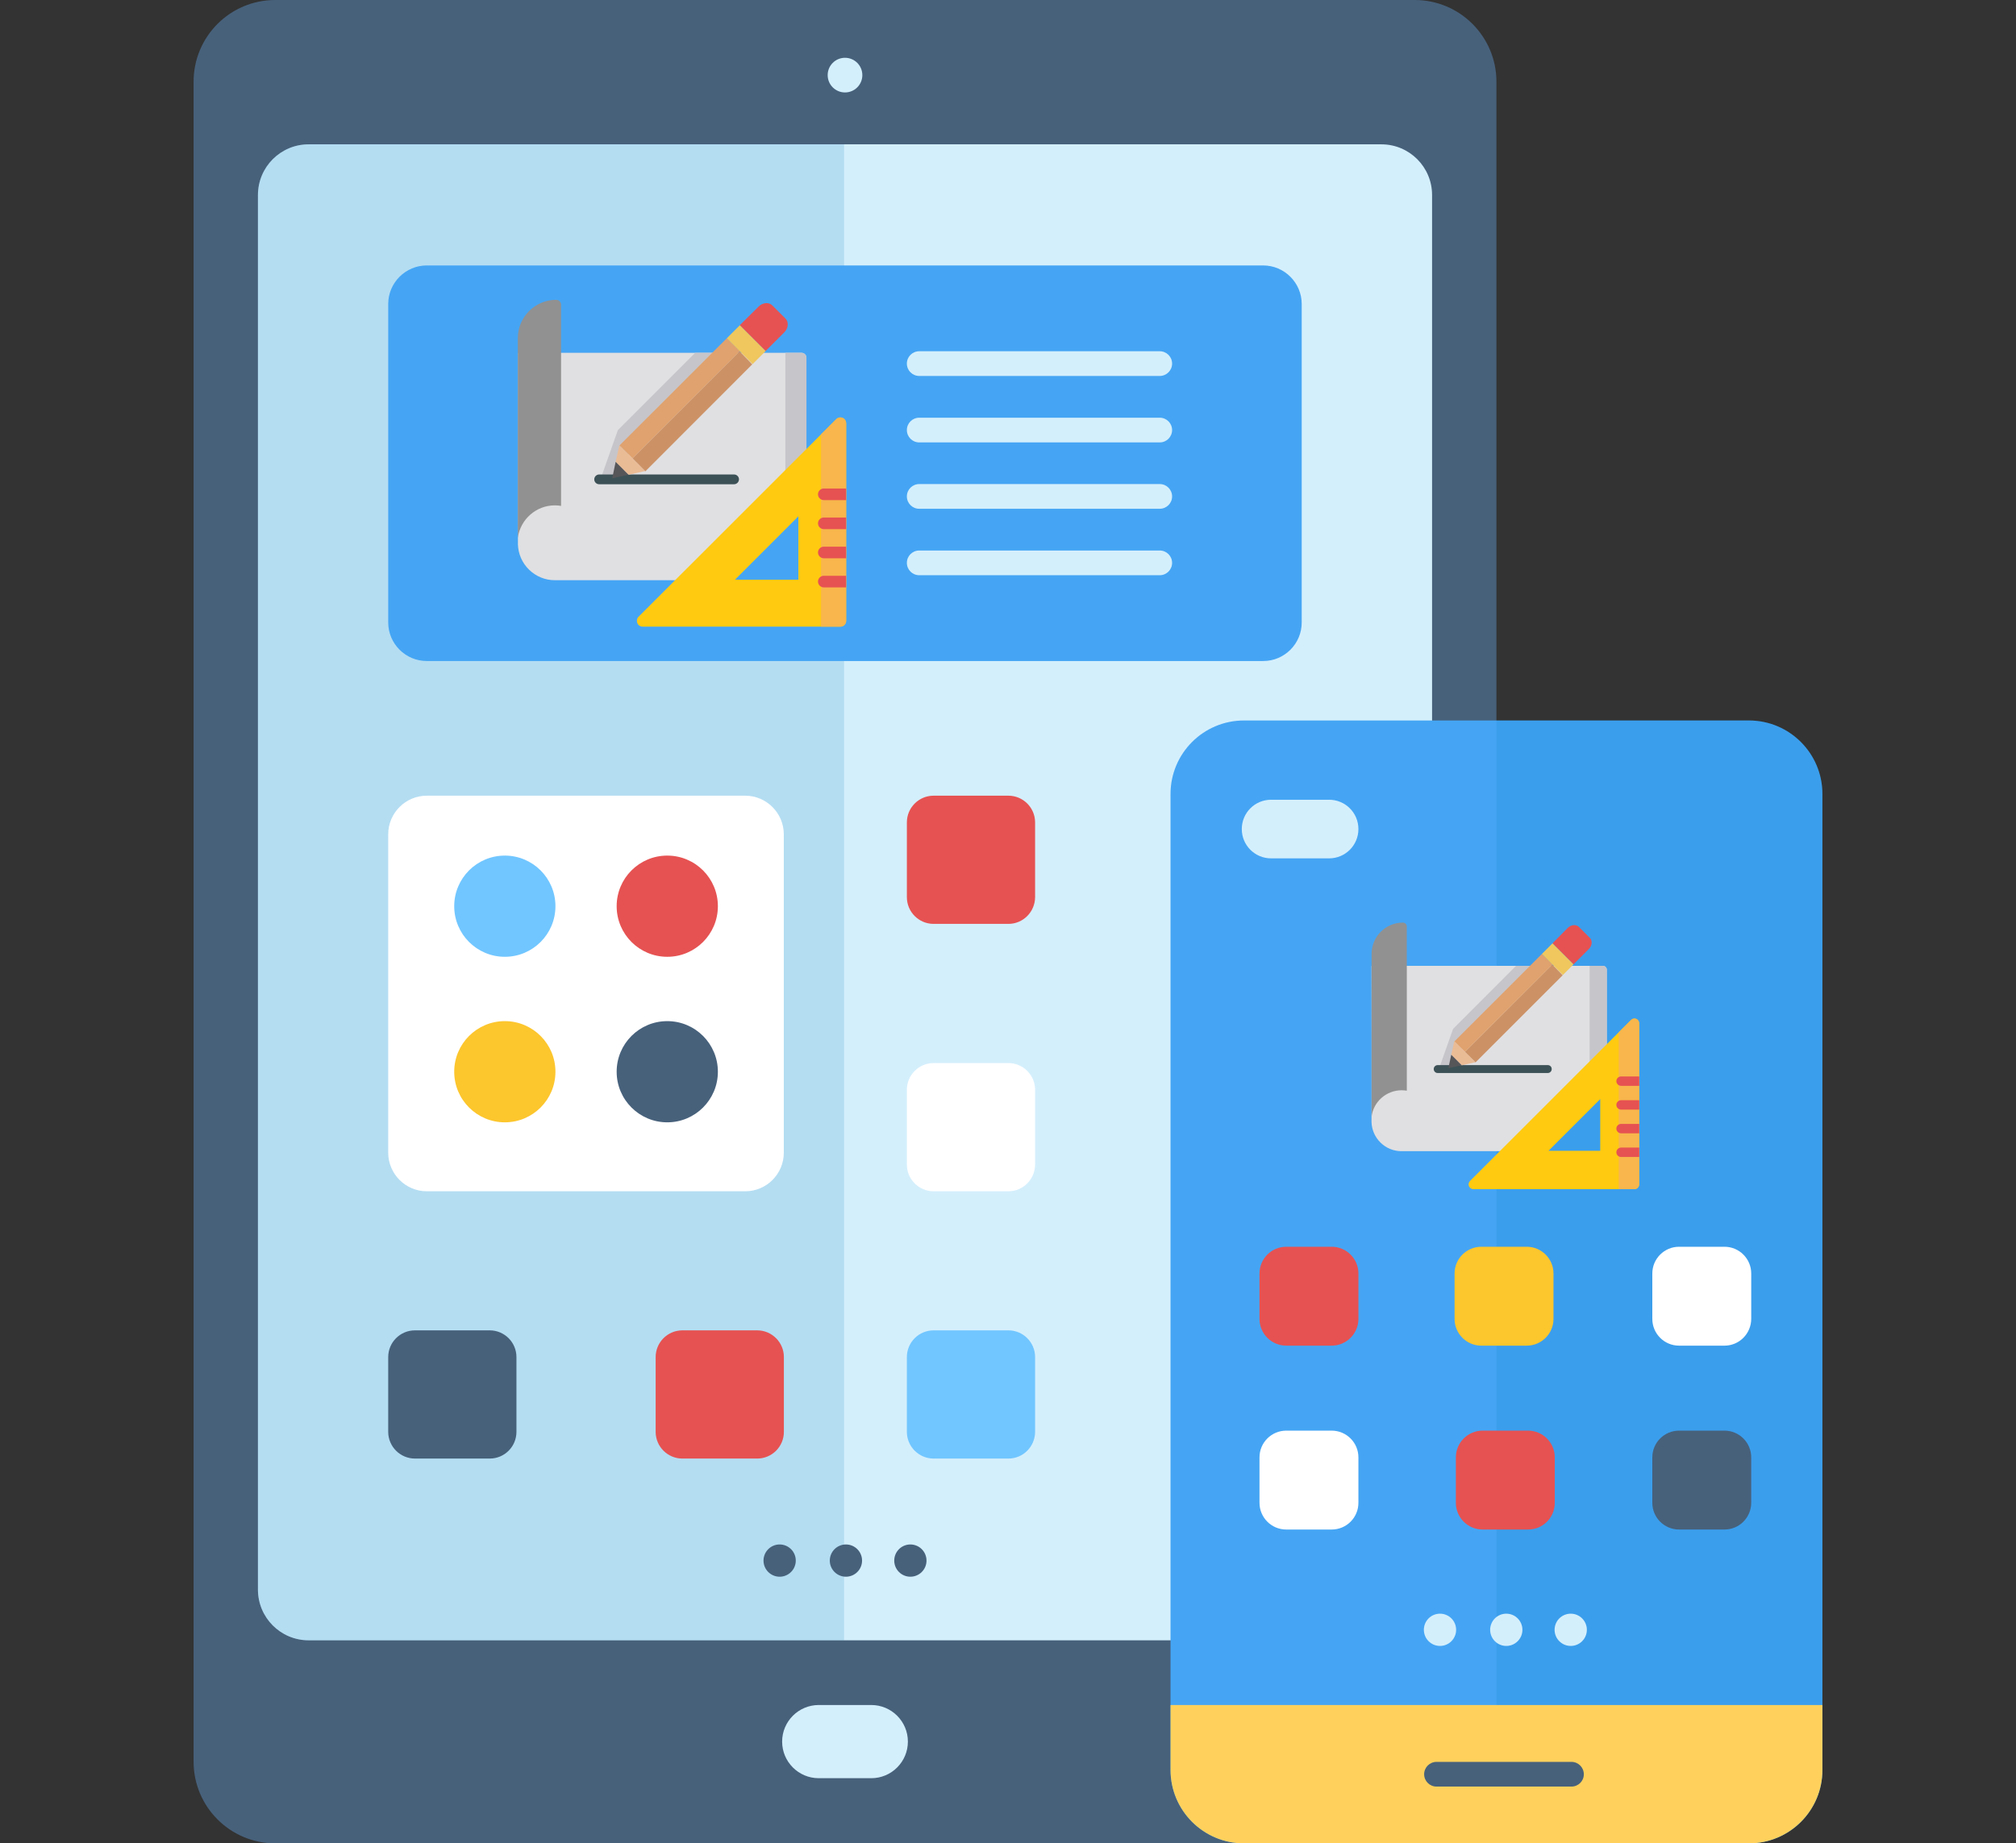 <?xml version="1.0" encoding="utf-8"?>
<!-- Generator: Adobe Illustrator 26.2.1, SVG Export Plug-In . SVG Version: 6.00 Build 0)  -->
<svg version="1.1" id="Calque_1" xmlns="http://www.w3.org/2000/svg" xmlns:xlink="http://www.w3.org/1999/xlink" x="0px" y="0px"
	 viewBox="0 0 218.68 200" style="enable-background:new 0 0 218.68 200;" xml:space="preserve">
<rect x="0" y="0" width="218.68" height="200" fill="#333333" stroke="none"/>
<style type="text/css">
	.st0{fill:#47617B;}
	.st1{fill:#D4EFFC;}
	.st2{opacity:0.15;fill:#007CC0;}
	.st3{fill:#45A5F4;}
	.st4{fill:#009966;}
	.st5{fill:#23AF7C;}
	.st6{fill:#666666;}
	.st7{fill:#E4EFF8;}
	.st8{fill:#85CEFF;}
	.st9{fill:#FFD15C;}
	.st10{opacity:0.15;clip-path:url(#SVGID_00000048498686369699699420000000422472693848791965_);fill:#007CC0;}
	.st11{opacity:0.15;clip-path:url(#SVGID_00000183215179771065994500000009264376454317879987_);fill:#007CC0;}
	.st12{fill:#66CC66;}
	.st13{fill:#5BC47B;}
	.st14{fill:#71C6FF;}
	.st15{fill:#1689FC;}
	.st16{fill:#007CC0;}
	.st17{fill:#E65252;}
	.st18{fill:#E0E0E0;}
	.st19{opacity:0.5;fill:#B7B7B7;}
	.st20{opacity:0.5;fill:#F8B64C;}
	.st21{opacity:0.5;fill:#933737;}
	.st22{fill:#FFFFFF;}
	.st23{fill:#E0E0E2;}
	.st24{fill:#C6C5CA;}
	.st25{fill:#3C5156;}
	.st26{fill:#919191;}
	.st27{fill:#FFCA10;}
	.st28{fill:#F8B64C;}
	.st29{fill:#CC9266;}
	.st30{fill:#E0A26E;}
	.st31{fill:#EFC75E;}
	.st32{fill:#EABC96;}
	.st33{fill:#565659;}
	.st34{fill:#FCC62D;}
	.st35{clip-path:url(#SVGID_00000054266039841769016430000003981803832955610031_);fill:#FFD15C;}
</style>
<path class="st0" d="M153.46,200H29.86c-4.89,0-8.86-3.97-8.86-8.86V8.86C21,3.97,24.96,0,29.86,0h123.6c4.89,0,8.86,3.97,8.86,8.86
	v182.27C162.33,196.03,158.36,200,153.46,200z"/>
<path class="st1" d="M149.84,177.97H33.48c-3.04,0-5.5-2.46-5.5-5.5V21.16c0-3.04,2.46-5.5,5.5-5.5h116.36c3.04,0,5.5,2.46,5.5,5.5
	v151.3C155.34,175.5,152.88,177.97,149.84,177.97z"/>
<path class="st2" d="M33.48,15.66h58.08v162.31H33.48c-3.04,0-5.5-2.46-5.5-5.5V21.16C27.98,18.12,30.44,15.66,33.48,15.66z"/>
<path class="st3" d="M189.71,200h-54.77c-4.4,0-7.97-3.57-7.97-7.97V86.14c0-4.4,3.57-7.97,7.97-7.97h54.77
	c4.4,0,7.97,3.57,7.97,7.97v105.89C197.69,196.43,194.12,200,189.71,200z"/>
<path class="st2" d="M189.71,78.16h-27.39V200h27.39c4.4,0,7.97-3.57,7.97-7.97V86.14C197.69,81.73,194.12,78.16,189.71,78.16z"/>
<path class="st1" d="M94.51,192.93h-5.7c-2.19,0-3.97-1.78-3.97-3.97v0c0-2.19,1.78-3.97,3.97-3.97h5.7c2.19,0,3.97,1.78,3.97,3.97
	v0C98.48,191.15,96.7,192.93,94.51,192.93z"/>
<circle class="st1" cx="91.66" cy="8.15" r="1.88"/>
<path class="st3" d="M137.02,71.72H46.3c-2.31,0-4.19-1.88-4.19-4.19V32.99c0-2.31,1.88-4.19,4.19-4.19h90.71
	c2.31,0,4.19,1.88,4.19,4.19v34.53C141.21,69.84,139.33,71.72,137.02,71.72z"/>
<path class="st1" d="M125.8,40.79H99.71c-0.74,0-1.34-0.6-1.34-1.34l0,0c0-0.74,0.6-1.34,1.34-1.34h26.09c0.74,0,1.34,0.6,1.34,1.34
	l0,0C127.14,40.19,126.54,40.79,125.8,40.79z"/>
<path class="st1" d="M125.8,48H99.71c-0.74,0-1.34-0.6-1.34-1.34l0,0c0-0.74,0.6-1.34,1.34-1.34h26.09c0.74,0,1.34,0.6,1.34,1.34
	l0,0C127.14,47.4,126.54,48,125.8,48z"/>
<path class="st1" d="M125.8,55.2H99.71c-0.74,0-1.34-0.6-1.34-1.34v0c0-0.74,0.6-1.34,1.34-1.34h26.09c0.74,0,1.34,0.6,1.34,1.34v0
	C127.14,54.6,126.54,55.2,125.8,55.2z"/>
<path class="st1" d="M125.8,62.41H99.71c-0.74,0-1.34-0.6-1.34-1.34v0c0-0.74,0.6-1.34,1.34-1.34h26.09c0.74,0,1.34,0.6,1.34,1.34v0
	C127.14,61.81,126.54,62.41,125.8,62.41z"/>
<g>
	<path class="st23" d="M86.95,38.28H56.18c0,0,0.03,19.65,0,20.74c0,0.01,0,0.02,0,0.03c0.03,1.05,0.46,2.03,1.21,2.76
		c0.75,0.73,1.74,1.14,2.79,1.14h15.21c0.14,0,0.27-0.06,0.37-0.15l11.56-11.57c0.1-0.1,0.15-0.23,0.15-0.37V38.81
		C87.48,38.52,87.24,38.28,86.95,38.28z"/>
	<g>
		<polygon class="st24" points="65.1,52.1 67.26,52.1 69,46.67 77.38,38.28 75.41,38.28 67.02,46.67 		"/>
		<path class="st24" d="M86.95,38.28h-1.76v15.08l2.14-2.14c0.1-0.1,0.15-0.23,0.15-0.37V38.81C87.48,38.52,87.24,38.28,86.95,38.28
			z"/>
	</g>
	<path class="st25" d="M79.62,52.54H64.99c-0.29,0-0.53-0.24-0.53-0.53c0-0.29,0.24-0.53,0.53-0.53h14.64
		c0.29,0,0.53,0.24,0.53,0.53C80.15,52.3,79.92,52.54,79.62,52.54z"/>
	<path class="st26" d="M60.19,54.83c0.23,0,0.45,0.02,0.67,0.06V33.06c0-0.29-0.24-0.53-0.53-0.53c-2.29,0-4.16,1.86-4.16,4.16
		v21.65C56.45,56.36,58.14,54.83,60.19,54.83z"/>
	<path class="st27" d="M91.4,45.34c-0.24-0.1-0.51-0.04-0.69,0.14L69.27,66.91c-0.18,0.18-0.23,0.45-0.14,0.69
		c0.1,0.24,0.33,0.39,0.58,0.39h21.44c0.35,0,0.63-0.28,0.63-0.63V45.92C91.78,45.67,91.63,45.44,91.4,45.34z M79.72,62.9l6.88-6.88
		v6.88H79.72z"/>
	<path class="st28" d="M91.4,45.34c-0.24-0.1-0.51-0.04-0.69,0.14l-1.65,1.65v20.86h2.1c0.35,0,0.63-0.28,0.63-0.63V45.92
		C91.78,45.67,91.63,45.44,91.4,45.34z"/>
	<g>
		<path class="st17" d="M91.78,53h-2.42c-0.35,0-0.63,0.28-0.63,0.63s0.28,0.63,0.63,0.63h2.42V53z"/>
		<path class="st17" d="M91.78,56.15h-2.42c-0.35,0-0.63,0.28-0.63,0.63s0.28,0.63,0.63,0.63h2.42V56.15z"/>
		<path class="st17" d="M91.78,59.31h-2.42c-0.35,0-0.63,0.28-0.63,0.63s0.28,0.63,0.63,0.63h2.42V59.31z"/>
		<path class="st17" d="M91.78,62.47h-2.42c-0.35,0-0.63,0.28-0.63,0.63c0,0.35,0.28,0.63,0.63,0.63h2.42V62.47z"/>
	</g>
	<g>
		<g>
			<path class="st29" d="M68.6,49.73l11.62-11.62l1.38,1.42L70,51.14L68.6,49.73z"/>
		</g>
	</g>
	<g>
		<g>
			<path class="st30" d="M68.6,49.73l-1.4-1.4L78.84,36.7l1.42,1.38L68.6,49.73z"/>
		</g>
	</g>
	<g>
		<g>
			<path class="st17" d="M80.24,35.29l2.8,2.8l2.04-2.04c0.44-0.44,0.49-1.12,0.13-1.48l-1.44-1.44c-0.37-0.37-1.05-0.31-1.48,0.13
				L80.24,35.29z"/>
		</g>
	</g>
	<g>
		<g>
			<path class="st31" d="M81.64,39.5l-2.8-2.8l1.41-1.41l2.8,2.8L81.64,39.5z"/>
		</g>
	</g>
	<g id="XMLID_00000181087271059849200100000015619622558485162123_">
		<g id="XMLID_00000078752410602572785570000012047742514400402623_">
			<g>
				<polygon class="st32" points="67.18,48.32 66.78,50.11 68.18,51.51 69.98,51.11 68.58,49.71 				"/>
			</g>
		</g>
		<g id="XMLID_00000088836867742443030100000008489701058250993025_">
			<g>
				<polygon class="st33" points="66.41,51.89 68.18,51.51 66.78,50.11 				"/>
			</g>
		</g>
	</g>
</g>
<g>
	<path class="st22" d="M80.84,129.25H46.3c-2.31,0-4.19-1.88-4.19-4.19V90.52c0-2.31,1.88-4.19,4.19-4.19h34.53
		c2.31,0,4.19,1.88,4.19,4.19v34.53C85.03,127.37,83.15,129.25,80.84,129.25z"/>
	<g>
		<circle class="st14" cx="54.76" cy="98.32" r="5.49"/>
		<circle class="st17" cx="72.38" cy="98.32" r="5.49"/>
		<circle class="st34" cx="54.76" cy="116.28" r="5.49"/>
		<circle class="st0" cx="72.38" cy="116.28" r="5.49"/>
	</g>
</g>
<path class="st17" d="M109.38,100.24h-8.11c-1.6,0-2.9-1.3-2.9-2.9v-8.11c0-1.6,1.3-2.9,2.9-2.9h8.11c1.6,0,2.9,1.3,2.9,2.9v8.11
	C112.27,98.94,110.98,100.24,109.38,100.24z"/>
<path class="st22" d="M109.38,129.25h-8.11c-1.6,0-2.9-1.3-2.9-2.9v-8.11c0-1.6,1.3-2.9,2.9-2.9h8.11c1.6,0,2.9,1.3,2.9,2.9v8.11
	C112.27,127.95,110.98,129.25,109.38,129.25z"/>
<path class="st14" d="M109.38,158.25h-8.11c-1.6,0-2.9-1.3-2.9-2.9v-8.11c0-1.6,1.3-2.9,2.9-2.9h8.11c1.6,0,2.9,1.3,2.9,2.9v8.11
	C112.27,156.96,110.98,158.25,109.38,158.25z"/>
<path class="st17" d="M82.13,158.25h-8.11c-1.6,0-2.9-1.3-2.9-2.9v-8.11c0-1.6,1.3-2.9,2.9-2.9h8.11c1.6,0,2.9,1.3,2.9,2.9v8.11
	C85.03,156.96,83.73,158.25,82.13,158.25z"/>
<path class="st0" d="M53.12,158.25h-8.11c-1.6,0-2.9-1.3-2.9-2.9v-8.11c0-1.6,1.3-2.9,2.9-2.9h8.11c1.6,0,2.9,1.3,2.9,2.9v8.11
	C56.02,156.96,54.72,158.25,53.12,158.25z"/>
<g>
	<circle class="st0" cx="91.76" cy="169.32" r="1.75"/>
	<circle class="st0" cx="84.57" cy="169.32" r="1.75"/>
	<circle class="st0" cx="98.75" cy="169.32" r="1.75"/>
</g>
<g>
	<defs>
		<rect id="SVGID_00000183969268707085154700000008776263525630076090_" x="126.96" y="184.99" width="70.72" height="15.01"/>
	</defs>
	<clipPath id="SVGID_00000170980032781707572090000015633491060964249772_">
		<use xlink:href="#SVGID_00000183969268707085154700000008776263525630076090_"  style="overflow:visible;"/>
	</clipPath>
	<path style="clip-path:url(#SVGID_00000170980032781707572090000015633491060964249772_);fill:#FFD15C;" d="M189.71,200h-54.77
		c-4.4,0-7.97-3.57-7.97-7.97V86.14c0-4.4,3.57-7.97,7.97-7.97h54.77c4.4,0,7.97,3.57,7.97,7.97v105.89
		C197.69,196.43,194.12,200,189.71,200z"/>
</g>
<g>
	<path class="st0" d="M170.46,193.84h-14.64c-0.74,0-1.34-0.6-1.34-1.34l0,0c0-0.74,0.6-1.34,1.34-1.34h14.64
		c0.74,0,1.34,0.6,1.34,1.34l0,0C171.81,193.24,171.2,193.84,170.46,193.84z"/>
	<path class="st1" d="M144.17,93.13h-6.29c-1.76,0-3.18-1.42-3.18-3.18v0c0-1.76,1.42-3.18,3.18-3.18h6.29
		c1.76,0,3.18,1.42,3.18,3.18v0C147.35,91.71,145.93,93.13,144.17,93.13z"/>
	<g>
		<path class="st17" d="M144.45,146h-4.93c-1.6,0-2.9-1.3-2.9-2.9v-4.93c0-1.6,1.3-2.9,2.9-2.9h4.93c1.6,0,2.9,1.3,2.9,2.9v4.93
			C147.35,144.7,146.05,146,144.45,146z"/>
		<path class="st34" d="M165.61,146h-4.93c-1.6,0-2.9-1.3-2.9-2.9v-4.93c0-1.6,1.3-2.9,2.9-2.9h4.93c1.6,0,2.9,1.3,2.9,2.9v4.93
			C168.51,144.7,167.21,146,165.61,146z"/>
		<path class="st17" d="M165.75,165.95h-4.93c-1.6,0-2.9-1.3-2.9-2.9v-4.93c0-1.6,1.3-2.9,2.9-2.9h4.93c1.6,0,2.9,1.3,2.9,2.9v4.93
			C168.65,164.66,167.36,165.95,165.75,165.95z"/>
		<path class="st22" d="M187.06,146h-4.93c-1.6,0-2.9-1.3-2.9-2.9v-4.93c0-1.6,1.3-2.9,2.9-2.9h4.93c1.6,0,2.9,1.3,2.9,2.9v4.93
			C189.95,144.7,188.66,146,187.06,146z"/>
		<path class="st22" d="M144.45,165.95h-4.93c-1.6,0-2.9-1.3-2.9-2.9v-4.93c0-1.6,1.3-2.9,2.9-2.9h4.93c1.6,0,2.9,1.3,2.9,2.9v4.93
			C147.35,164.66,146.05,165.95,144.45,165.95z"/>
		<path class="st0" d="M187.06,165.95h-4.93c-1.6,0-2.9-1.3-2.9-2.9v-4.93c0-1.6,1.3-2.9,2.9-2.9h4.93c1.6,0,2.9,1.3,2.9,2.9v4.93
			C189.95,164.66,188.66,165.95,187.06,165.95z"/>
	</g>
	<g>
		<path class="st23" d="M173.87,104.79h-25.1c0,0,0.02,16.03,0,16.91c0,0.01,0,0.02,0,0.02c0.02,0.85,0.37,1.65,0.98,2.25
			c0.61,0.6,1.42,0.93,2.28,0.93h12.4c0.11,0,0.22-0.05,0.3-0.13l9.43-9.43c0.08-0.08,0.13-0.19,0.13-0.3v-9.82
			C174.3,104.99,174.11,104.79,173.87,104.79z"/>
		<g>
			<polygon class="st24" points="156.05,116.06 157.81,116.06 159.22,111.63 166.06,104.79 164.45,104.79 157.62,111.63 			"/>
			<path class="st24" d="M173.87,104.79h-1.44v12.3l1.74-1.74c0.08-0.08,0.13-0.19,0.13-0.3v-9.82
				C174.3,104.99,174.11,104.79,173.87,104.79z"/>
		</g>
		<path class="st25" d="M167.89,116.42h-11.94c-0.24,0-0.43-0.19-0.43-0.43c0-0.24,0.19-0.43,0.43-0.43h11.94
			c0.24,0,0.43,0.19,0.43,0.43C168.32,116.22,168.13,116.42,167.89,116.42z"/>
		<path class="st26" d="M152.05,118.29c0.19,0,0.37,0.02,0.55,0.05v-17.81c0-0.24-0.19-0.43-0.43-0.43c-1.87,0-3.39,1.52-3.39,3.39
			v17.65C148.99,119.53,150.37,118.29,152.05,118.29z"/>
		<path class="st27" d="M177.49,110.55c-0.19-0.08-0.41-0.04-0.56,0.11l-17.48,17.48c-0.15,0.15-0.19,0.37-0.11,0.56
			c0.08,0.19,0.27,0.32,0.47,0.32h17.48c0.28,0,0.51-0.23,0.51-0.51v-17.48C177.81,110.81,177.68,110.63,177.49,110.55z
			 M167.97,124.86l5.61-5.61v5.61H167.97z"/>
		<path class="st28" d="M177.49,110.55c-0.19-0.08-0.41-0.04-0.56,0.11l-1.35,1.35v17.01h1.71c0.28,0,0.51-0.23,0.51-0.51v-17.48
			C177.81,110.81,177.68,110.63,177.49,110.55z"/>
		<g>
			<path class="st17" d="M177.81,116.79h-1.97c-0.28,0-0.51,0.23-0.51,0.51s0.23,0.51,0.51,0.51h1.97V116.79z"/>
			<path class="st17" d="M177.81,119.37h-1.97c-0.28,0-0.51,0.23-0.51,0.51c0,0.28,0.23,0.51,0.51,0.51h1.97V119.37z"/>
			<path class="st17" d="M177.81,121.94h-1.97c-0.28,0-0.51,0.23-0.51,0.51s0.23,0.51,0.51,0.51h1.97V121.94z"/>
			<path class="st17" d="M177.81,124.51h-1.97c-0.28,0-0.51,0.23-0.51,0.51c0,0.28,0.23,0.51,0.51,0.51h1.97V124.51z"/>
		</g>
		<g>
			<g>
				<path class="st29" d="M158.9,114.13l9.48-9.48l1.13,1.16l-9.46,9.46L158.9,114.13z"/>
			</g>
		</g>
		<g>
			<g>
				<path class="st30" d="M158.9,114.13l-1.14-1.14l9.49-9.49l1.16,1.13L158.9,114.13z"/>
			</g>
		</g>
		<g>
			<g>
				<path class="st17" d="M168.4,102.35l2.28,2.28l1.67-1.67c0.36-0.36,0.4-0.91,0.1-1.21l-1.18-1.18c-0.3-0.3-0.85-0.25-1.21,0.1
					L168.4,102.35z"/>
			</g>
		</g>
		<g>
			<g>
				<path class="st31" d="M169.53,105.78l-2.28-2.28l1.15-1.15l2.28,2.28L169.53,105.78z"/>
			</g>
		</g>
		<g id="XMLID_00000177468626553142635890000014287713405611051178_">
			<g id="XMLID_00000163782437601539963030000002467378853926209201_">
				<g>
					<polygon class="st32" points="157.75,112.97 157.42,114.44 158.56,115.58 160.03,115.25 158.89,114.11 					"/>
				</g>
			</g>
			<g id="XMLID_00000001622062948568783780000017876663626536576179_">
				<g>
					<polygon class="st33" points="157.11,115.89 158.56,115.58 157.42,114.44 					"/>
				</g>
			</g>
		</g>
	</g>
	<g>
		<circle class="st1" cx="163.39" cy="176.83" r="1.75"/>
		<circle class="st1" cx="156.2" cy="176.83" r="1.75"/>
		<circle class="st1" cx="170.38" cy="176.83" r="1.75"/>
	</g>
</g>
</svg>
